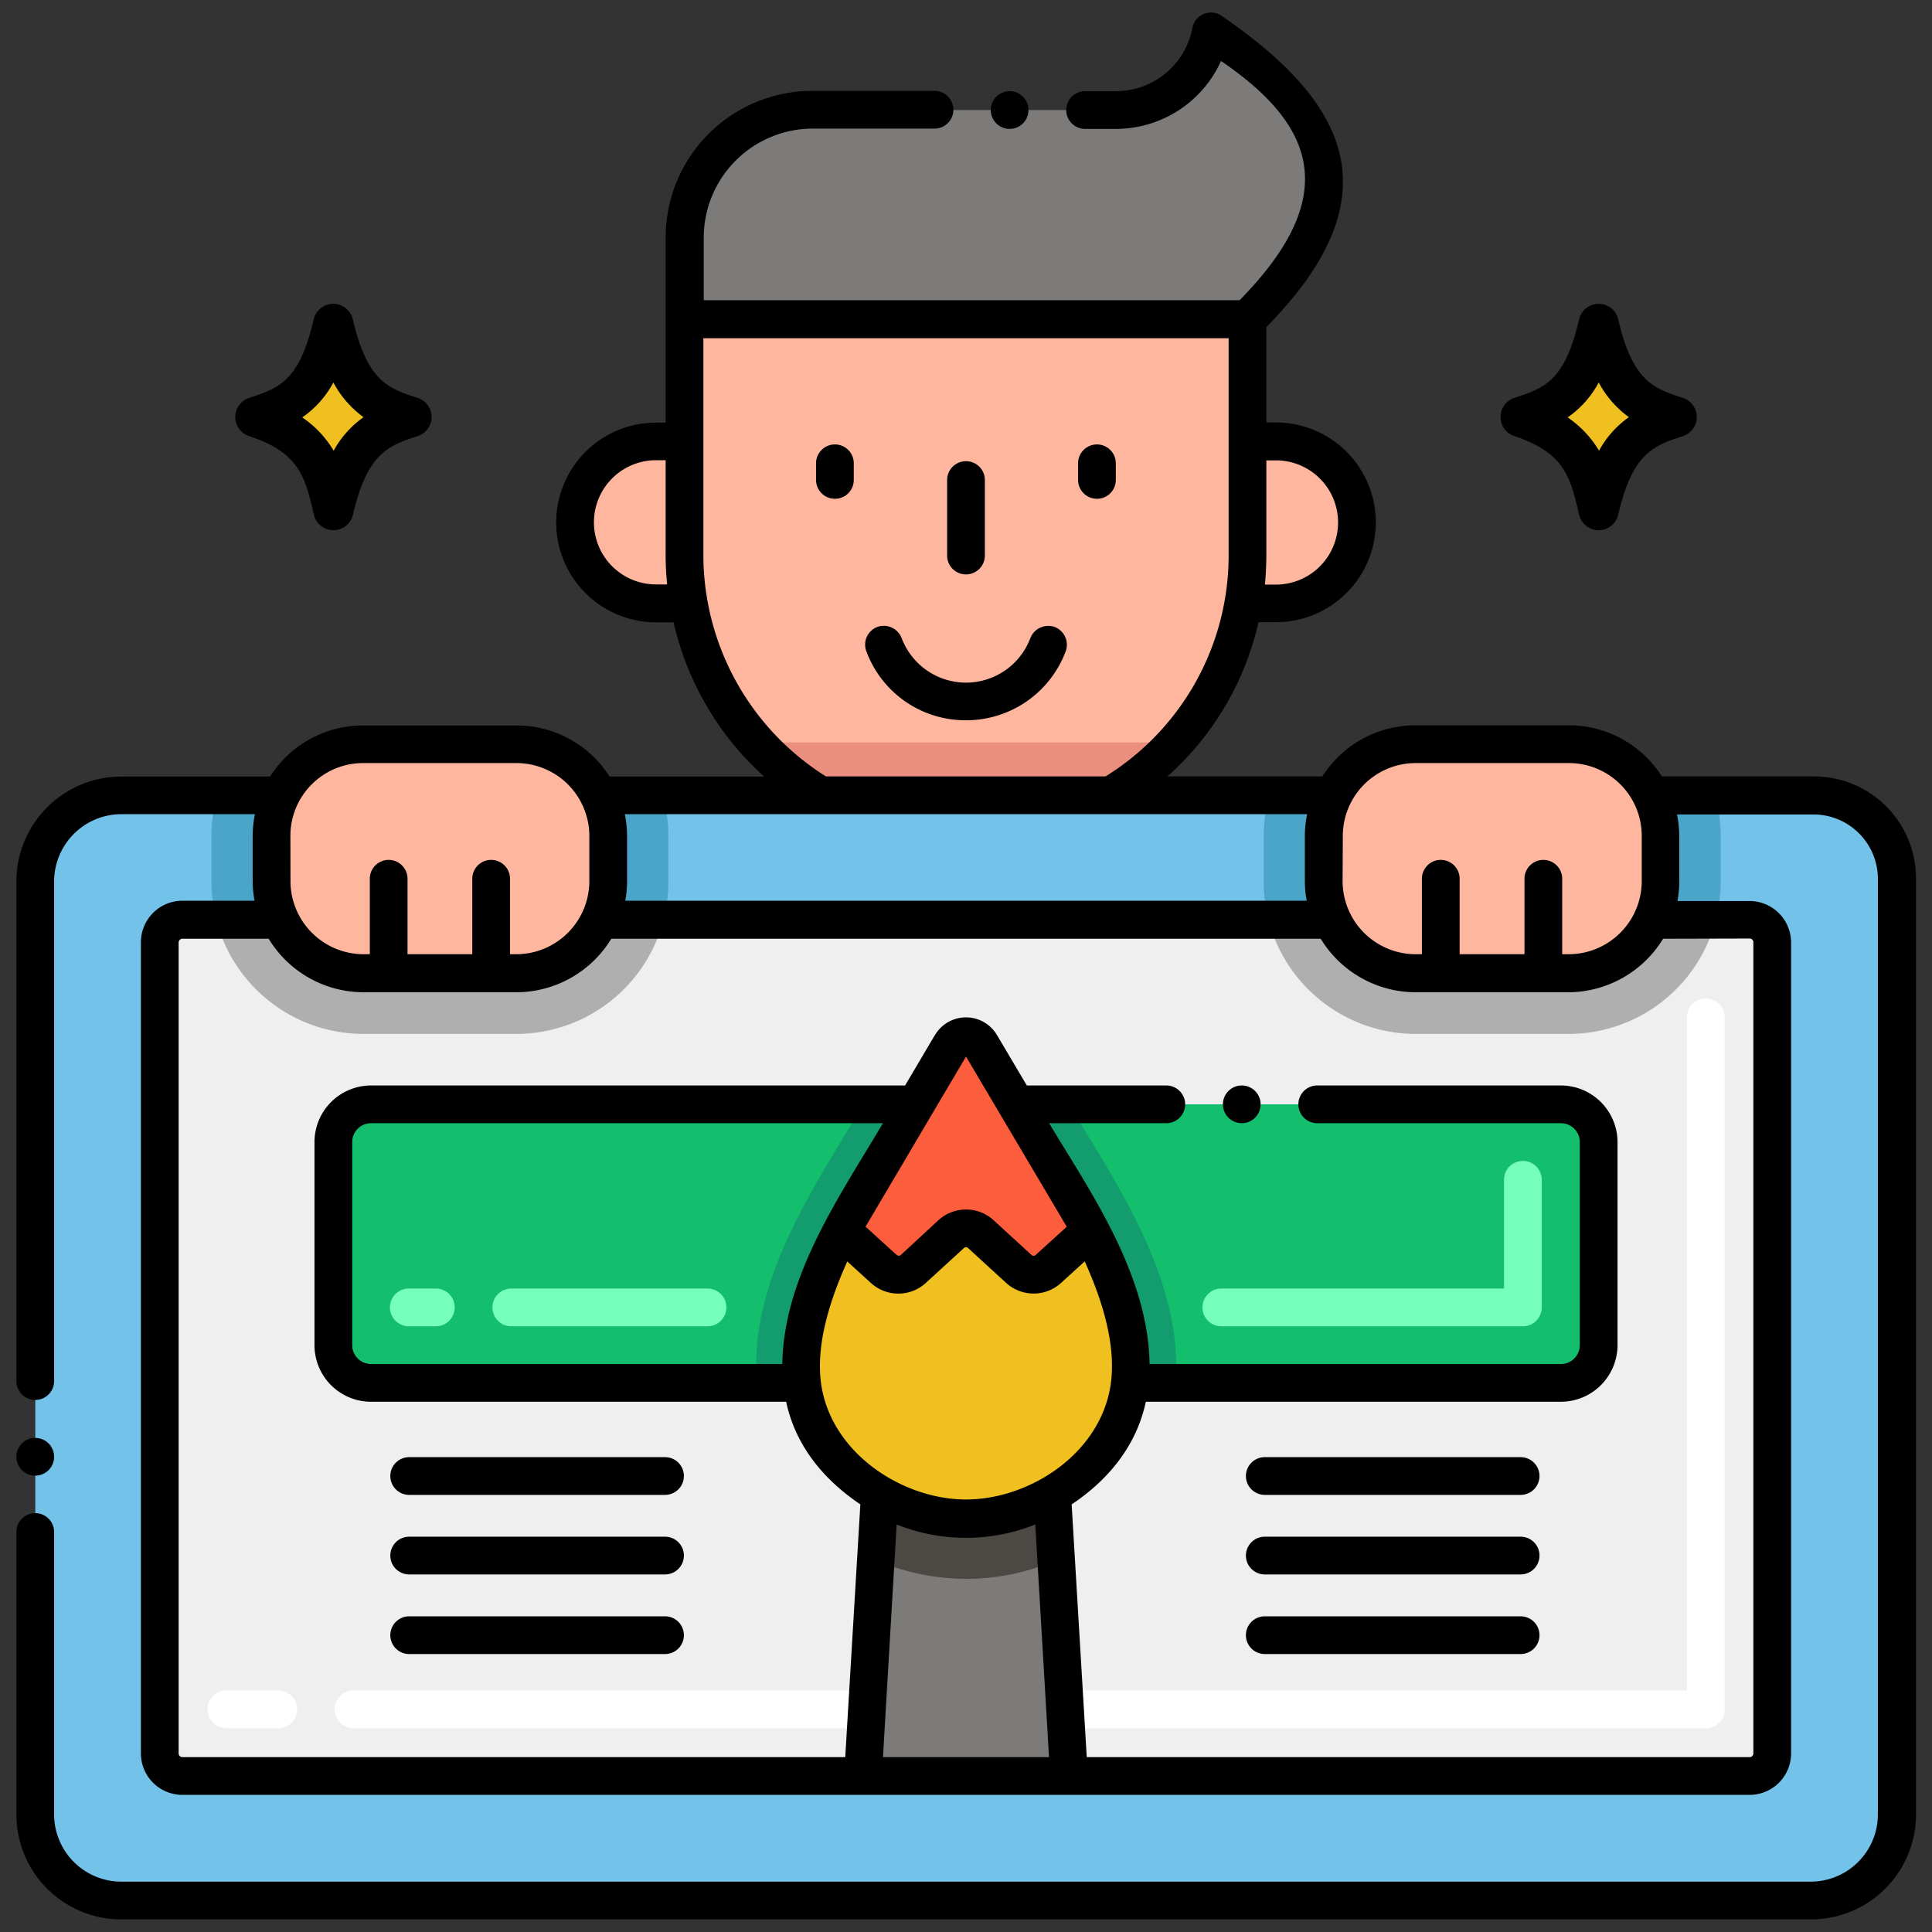 <svg id="Layer_1" height="512" viewBox="0 0 256 256" width="512" xmlns="http://www.w3.org/2000/svg" data-name="Layer 1"><rect x="0" y="0" width="256" height="256" fill="#333333" stroke="none"/><path d="m169.07 58.48h-3.76v-16.16h-74.61v16.15h-3.77a10.74 10.74 0 1 0 0 21.47h4.35a37.09 37.09 0 0 0 9 18.44 37.75 37.75 0 0 0 8.45 7h38.55a40 40 0 0 0 8.47-7 36.5 36.5 0 0 0 9-18.44h4.35a10.73 10.73 0 1 0 0-21.46z" fill="#ffb69f"/><path d="m155.72 98.38a40 40 0 0 1 -8.47 7h-38.55a37.75 37.75 0 0 1 -8.45-7z" fill="#ea8f7e"/><path d="m160.45 4.17a12.8 12.8 0 0 1 -12.58 10.41h-40.24a16.94 16.94 0 0 0 -16.93 16.94v10.8h74.6c18.43-18.7 8.7-28.86-4.85-38.15z" fill="#7c7b7a"/><path d="m251.33 116.38v124.07a11.38 11.38 0 0 1 -11.33 11.38h-223.94a11.38 11.38 0 0 1 -11.38-11.38v-123.68a11.38 11.38 0 0 1 11.38-11.39h21.18a12 12 0 0 0 -1.24 5.39v6a12.2 12.2 0 0 0 12.15 12.23h20.28a12.17 12.17 0 0 0 11-7.09 12 12 0 0 0 1.12-5.08v-6a12 12 0 0 0 -1.27-5.39h97.34a12 12 0 0 0 -1.27 5.39v6a12.2 12.2 0 0 0 12.22 12.17h20.28a12.2 12.2 0 0 0 12.15-12.19v-6a12 12 0 0 0 -1.26-5.39h21.58a11 11 0 0 1 11.01 10.96z" fill="#72c2e9"/><path d="m54.51 55.25c-4-1.31-8-2.45-10.35-12.34-2.11 9.09-5.5 10.74-10.35 12.34 7.9 2.61 9.1 6.94 10.35 12.35 2.17-9.33 5.75-10.83 10.35-12.35z" fill="#f0c020"/><path d="m222.18 55.25c-4-1.31-8.06-2.45-10.35-12.34-2.12 9.11-5.51 10.74-10.35 12.34 7.9 2.61 9.09 6.94 10.35 12.35 2.17-9.33 5.74-10.83 10.35-12.35z" fill="#f0c020"/><g fill="#4ba5c8"><path d="m36 110.77v6a12.06 12.06 0 0 0 1.12 5.08h-8.45a20 20 0 0 1 -.65-5.08v-6a20 20 0 0 1 .74-5.4h8.48a12 12 0 0 0 -1.24 5.4z"/><path d="m88.56 110.78v6a20 20 0 0 1 -.64 5.08h-8.44a12 12 0 0 0 1.12-5.08v-6a12 12 0 0 0 -1.27-5.39h8.49a19.94 19.94 0 0 1 .74 5.39z"/><path d="m175.4 110.77v6a12.06 12.06 0 0 0 1.12 5.08h-8.43a20 20 0 0 1 -.64-5.08v-6a19.77 19.77 0 0 1 .75-5.4h8.47a12 12 0 0 0 -1.27 5.4z"/><path d="m228 110.78v6a20.5 20.5 0 0 1 -.64 5.08h-8.46a12.09 12.09 0 0 0 1.12-5.08v-6a12 12 0 0 0 -1.26-5.39h8.49a19.94 19.94 0 0 1 .75 5.39z"/></g><path d="m234.83 124.89v107.44a3 3 0 0 1 -3 3h-207.65a3 3 0 0 1 -3-3v-107.44a3 3 0 0 1 3-3h12.92a12.15 12.15 0 0 0 11 7.09h20.33a12.17 12.17 0 0 0 11-7.09h97a12.17 12.17 0 0 0 11 7.09h20.28a12.15 12.15 0 0 0 11.05-7.09h12.93a3 3 0 0 1 3.14 3z" fill="#efefef"/><path d="m141.69 235.33h-27.38l1.69-28.62.52-8.7a21.94 21.94 0 0 0 22.9 0l.52 8.7z" fill="#7d7b79"/><path d="m140 206.71a30 30 0 0 1 -23.94 0l.52-8.7a21.94 21.94 0 0 0 22.9 0z" fill="#4c4944"/><path d="m149.73 183.24c-.59 5.67-3.63 10.73-10.28 14.77a21.94 21.94 0 0 1 -22.9 0c-6.65-4-9.69-9.1-10.28-14.77-.66-6.2 1.59-13.11 5.19-20.19l9.9-16.72 4.68-7.9a2.28 2.28 0 0 1 3.92 0l4.68 7.9 9.9 16.72c3.6 7.07 5.85 13.95 5.19 20.19z" fill="#f0c020"/><path d="m144.54 163.05-5.63 5.13a2.91 2.91 0 0 1 -3.9 0l-5.01-4.63a2.89 2.89 0 0 0 -3.9 0c-8 7.29-6 7.36-14.59-.5l9.9-16.72 4.68-7.9a2.28 2.28 0 0 1 3.92 0l4.68 7.9z" fill="#fc5d3d"/><path d="m114.84 229h-68a2.5 2.5 0 0 1 0-5h68a2.5 2.5 0 0 1 0 5zm-78 0h-6.84a2.5 2.5 0 0 1 0-5h6.87a2.5 2.5 0 0 1 0 5z" fill="#fff"/><path d="m226 229h-84.84a2.5 2.5 0 0 1 0-5h82.37v-89.2a2.5 2.5 0 0 1 5 0v91.7a2.5 2.5 0 0 1 -2.53 2.5z" fill="#fff"/><path d="m111.46 163.05c-3.6 7.08-5.85 14-5.19 20.19h-57.1a5 5 0 0 1 -5-5v-26.91a5 5 0 0 1 5-5h72.19z" fill="#13bf6d"/><path d="m211.83 151.33v26.91a5 5 0 0 1 -5 5h-57.1c.66-6.2-1.59-13.12-5.19-20.19l-9.9-16.72h72.19a5 5 0 0 1 5 5z" fill="#13bf6d"/><path d="m114.39 146.33h7l-9.9 16.72c-3.6 7.08-5.85 14-5.19 20.19h-6c-1.16-13.43 7.53-25.84 14.09-36.91z" fill="#139c6e"/><path d="m155.75 183.24h-6c.66-6.2-1.59-13.12-5.19-20.19l-9.9-16.72h7c5.58 9.52 15.25 22.98 14.09 36.91z" fill="#139c6e"/><path d="m93.75 175.74h-26a2.5 2.5 0 0 1 0-5h26a2.5 2.5 0 0 1 0 5zm-36 0h-3.58a2.5 2.5 0 0 1 0-5h3.58a2.5 2.5 0 0 1 0 5z" fill="#76ffbb"/><path d="m201.83 175.74h-40a2.5 2.5 0 0 1 0-5h37.46v-14.41a2.5 2.5 0 0 1 5 0v16.91a2.5 2.5 0 0 1 -2.46 2.5z" fill="#76ffbb"/><path d="m87.92 121.89a20.17 20.17 0 0 1 -19.49 15.11h-20.27a20.17 20.17 0 0 1 -19.49-15.06h8.43a12.15 12.15 0 0 0 11 7.09h20.33a12.17 12.17 0 0 0 11-7.09z" fill="#afafaf"/><path d="m227.35 121.89a20.18 20.18 0 0 1 -19.5 15.11h-20.28a20.19 20.19 0 0 1 -19.48-15.06h8.43a12.17 12.17 0 0 0 11 7.09h20.28a12.15 12.15 0 0 0 11.05-7.09z" fill="#afafaf"/><path d="m80.6 110.77v6a12 12 0 0 1 -1.12 5.08 12.17 12.17 0 0 1 -11 7.09h-20.33a12.2 12.2 0 0 1 -12.15-12.13v-6a12 12 0 0 1 1.26-5.39 12.15 12.15 0 0 1 10.91-6.77h20.26a12.16 12.16 0 0 1 10.9 6.77 12 12 0 0 1 1.27 5.35z" fill="#ffb69f"/><path d="m220 110.77v6a12.2 12.2 0 0 1 -12.15 12.23h-20.28a12.2 12.2 0 0 1 -12.17-12.17v-6a12 12 0 0 1 1.27-5.39 12.16 12.16 0 0 1 10.9-6.77h20.28a12.18 12.18 0 0 1 10.91 6.77 12 12 0 0 1 1.24 5.33z" fill="#ffb69f"/><path d="m128 95.44a14.08 14.08 0 0 0 13.21-9.14 2.52 2.52 0 0 0 -1.46-3.22 2.55 2.55 0 0 0 -3.22 1.46 9.11 9.11 0 0 1 -17.06 0 2.54 2.54 0 0 0 -3.21-1.47 2.5 2.5 0 0 0 -1.47 3.21 14 14 0 0 0 13.21 9.16z"/><path d="m110.63 66.09a2.49 2.49 0 0 0 2.5-2.5v-2.2a2.5 2.5 0 1 0 -5 0v2.2a2.5 2.5 0 0 0 2.5 2.5z"/><path d="m145.35 66.09a2.49 2.49 0 0 0 2.5-2.5v-2.2a2.5 2.5 0 0 0 -5 0v2.2a2.5 2.5 0 0 0 2.5 2.5z"/><path d="m128 76.11a2.5 2.5 0 0 0 2.5-2.5v-10a2.5 2.5 0 0 0 -5 0v10a2.49 2.49 0 0 0 2.5 2.5z"/><circle cx="133.78" cy="14.58" r="2.5"/><path d="m46.75 42.31a2.66 2.66 0 0 0 -5.18 0c-1.91 8.21-4.57 9.09-8.57 10.42a2.66 2.66 0 0 0 0 5.05c6.69 2.21 7.44 5.47 8.59 10.42a2.66 2.66 0 0 0 5.18 0c1.91-8.21 4.71-9.14 8.59-10.42a2.66 2.66 0 0 0 0-5.05c-3.75-1.23-6.66-2.02-8.61-10.42zm-2.54 17.41a13.87 13.87 0 0 0 -4.16-4.41 13.09 13.09 0 0 0 4.12-4.63 13.6 13.6 0 0 0 4 4.6 13.21 13.21 0 0 0 -3.96 4.44z"/><path d="m214.42 42.31a2.66 2.66 0 0 0 -5.18 0c-1.91 8.21-4.57 9.09-8.59 10.42a2.66 2.66 0 0 0 0 5.05c6.68 2.21 7.44 5.47 8.59 10.42a2.66 2.66 0 0 0 5.18 0c1.9-8.21 4.71-9.14 8.59-10.42a2.66 2.66 0 0 0 0-5.05c-3.73-1.23-6.64-2.02-8.59-10.42zm-2.54 17.41a13.87 13.87 0 0 0 -4.16-4.41 13.19 13.19 0 0 0 4.12-4.63 13.49 13.49 0 0 0 4 4.6 13 13 0 0 0 -3.96 4.44z"/><path d="m54.22 198.08h33.9a2.5 2.5 0 1 0 0-5h-33.9a2.5 2.5 0 0 0 0 5z"/><path d="m54.22 208.62h33.9a2.5 2.5 0 1 0 0-5h-33.9a2.5 2.5 0 1 0 0 5z"/><path d="m54.22 219.17h33.9a2.5 2.5 0 0 0 0-5h-33.9a2.5 2.5 0 0 0 0 5z"/><path d="m201.49 193.08h-33.9a2.5 2.5 0 0 0 0 5h33.9a2.5 2.5 0 0 0 0-5z"/><path d="m201.49 203.62h-33.9a2.5 2.5 0 0 0 0 5h33.9a2.5 2.5 0 0 0 0-5z"/><path d="m201.49 214.17h-33.9a2.5 2.5 0 0 0 0 5h33.9a2.5 2.5 0 0 0 0-5z"/><path d="m16.05 254.33h223.95a13.91 13.91 0 0 0 13.88-13.88v-124.07a13.51 13.51 0 0 0 -13.5-13.5h-20.18a14.57 14.57 0 0 0 -12.36-6.77h-20.27a14.58 14.58 0 0 0 -12.35 6.77h-20.53a38.91 38.91 0 0 0 12.07-20.44h2.31a13.23 13.23 0 1 0 0-26.46h-1.27v-12.64c17-17.26 11-29.63-5.93-41.24a2.5 2.5 0 0 0 -3.87 1.6 10.31 10.31 0 0 1 -10.12 8.38h-4.1a2.5 2.5 0 0 0 0 5h4.1a15.29 15.29 0 0 0 13.91-9c12.12 8.27 16.32 17.63 2.46 31.7h-71v-8.3a14.46 14.46 0 0 1 14.43-14.44h16.15a2.5 2.5 0 0 0 0-5h-16.2a19.44 19.44 0 0 0 -19.43 19.48v24.48h-1.27a13.23 13.23 0 1 0 0 26.46h2.32a39.26 39.26 0 0 0 12 20.44h-20.48a14.57 14.57 0 0 0 -12.35-6.77h-20.27a14.57 14.57 0 0 0 -12.36 6.77h-19.74a13.91 13.91 0 0 0 -13.88 13.87v66.23a2.5 2.5 0 0 0 5 0v-66.23a8.93 8.93 0 0 1 8.88-8.89h17.73a14.61 14.61 0 0 0 -.3 2.89v6a13.93 13.93 0 0 0 .25 2.58h-9.56a5.51 5.51 0 0 0 -5.5 5.5v107.48a5.5 5.5 0 0 0 5.5 5.5h207.66a5.5 5.5 0 0 0 5.5-5.5v-107.44a5.51 5.51 0 0 0 -5.5-5.5h-9.56a14.74 14.74 0 0 0 .24-2.58v-6a14.61 14.61 0 0 0 -.3-2.89h18.12a8.54 8.54 0 0 1 8.5 8.5v124.03a8.92 8.92 0 0 1 -8.88 8.88h-223.9a8.92 8.92 0 0 1 -8.88-8.88v-37.45a2.5 2.5 0 0 0 -5 0v37.42a13.91 13.91 0 0 0 13.88 13.91zm151.75-180.89v-12.44h1.27a8.23 8.23 0 1 1 0 16.46h-1.46c.1-1.02.19-2.62.19-4.02zm-80.87 4a8.23 8.23 0 1 1 0-16.46h1.27v12.46a37.93 37.93 0 0 0 .19 3.91v.09zm91 33.33a9.66 9.66 0 0 1 9.67-9.66h20.27a9.65 9.65 0 0 1 9.67 9.66v6a9.7 9.7 0 0 1 -9.67 9.67h-.87v-10a2.5 2.5 0 1 0 -5 0v10h-8.59v-10a2.5 2.5 0 0 0 -5 0v10h-.84a9.7 9.7 0 0 1 -9.67-9.67zm-84.73-37.32v-28.63h69.6v28.63a34.47 34.47 0 0 1 -16.31 29.43h-37.05a34.71 34.71 0 0 1 -16.24-29.43zm80 34.43a14.61 14.61 0 0 0 -.3 2.89v6a13.93 13.93 0 0 0 .25 2.58h-90.3a14.65 14.65 0 0 0 .24-2.58v-6a14.61 14.61 0 0 0 -.3-2.89zm-134.72 2.89a9.64 9.64 0 0 1 9.67-9.66h20.27a9.67 9.67 0 0 1 9.67 9.66v6a9.7 9.7 0 0 1 -9.67 9.67h-.84v-10a2.5 2.5 0 0 0 -5 0v10h-8.58v-10a2.5 2.5 0 0 0 -5 0v10h-.84a9.7 9.7 0 0 1 -9.67-9.67zm78.52 122.06 1.81-30.83a24.71 24.71 0 0 0 18.37 0l1.82 30.83zm-13.3-52.09h-54.53a2.5 2.5 0 0 1 -2.5-2.5v-26.91a2.5 2.5 0 0 1 2.5-2.5h67.83c-5.86 9.85-13.17 20.35-13.34 31.91zm24.3-40.74 13.35 22.55-4.13 3.75a.4.4 0 0 1 -.53 0l-5.05-4.63a5.42 5.42 0 0 0 -7.28 0l-5 4.62a.41.41 0 0 1 -.54 0l-4.13-3.75zm-15.74 27.14 3.14 2.86a5.39 5.39 0 0 0 7.27 0l5.07-4.64a.38.38 0 0 1 .52 0l5.07 4.64a5.4 5.4 0 0 0 7.26 0l3.14-2.86c2.17 4.79 4.08 10.59 3.51 15.8-1.07 9.47-10.69 15.75-19.24 15.75s-18.19-6.34-19.25-15.75c-.58-5.18 1.34-10.94 3.51-15.77zm119.57-42.78a.5.5 0 0 1 .5.5v107.47a.5.5 0 0 1 -.5.5h-87.83l-2-33.49c5.32-3.56 8.68-8.2 9.83-13.6h55a7.52 7.52 0 0 0 7.5-7.5v-26.91a7.52 7.52 0 0 0 -7.5-7.5h-32.29a2.5 2.5 0 0 0 0 5h32.29a2.5 2.5 0 0 1 2.5 2.5v26.91a2.5 2.5 0 0 1 -2.5 2.5h-54.51c-.15-12.15-8.36-23.56-13.3-31.91h15.52a2.5 2.5 0 0 0 0-5h-18.48l-3.95-6.67a4.77 4.77 0 0 0 -7.8-.61c-.45.56-.48.7-4.38 7.28h-70.76a7.51 7.51 0 0 0 -7.5 7.5v26.91a7.5 7.5 0 0 0 7.5 7.5h55c1.15 5.4 4.5 10 9.83 13.6l-2 33.49h-87.83a.5.5 0 0 1 -.5-.5v-107.44a.5.5 0 0 1 .5-.5h11.43a14.74 14.74 0 0 0 12.55 7.09h20.27a14.76 14.76 0 0 0 12.58-7.09h94a14.77 14.77 0 0 0 12.55 7.09h20.27a14.78 14.78 0 0 0 12.55-7.09z"/><circle cx="4.67" cy="193.03" r="2.5"/><circle cx="164.54" cy="146.33" r="2.5"/></svg>